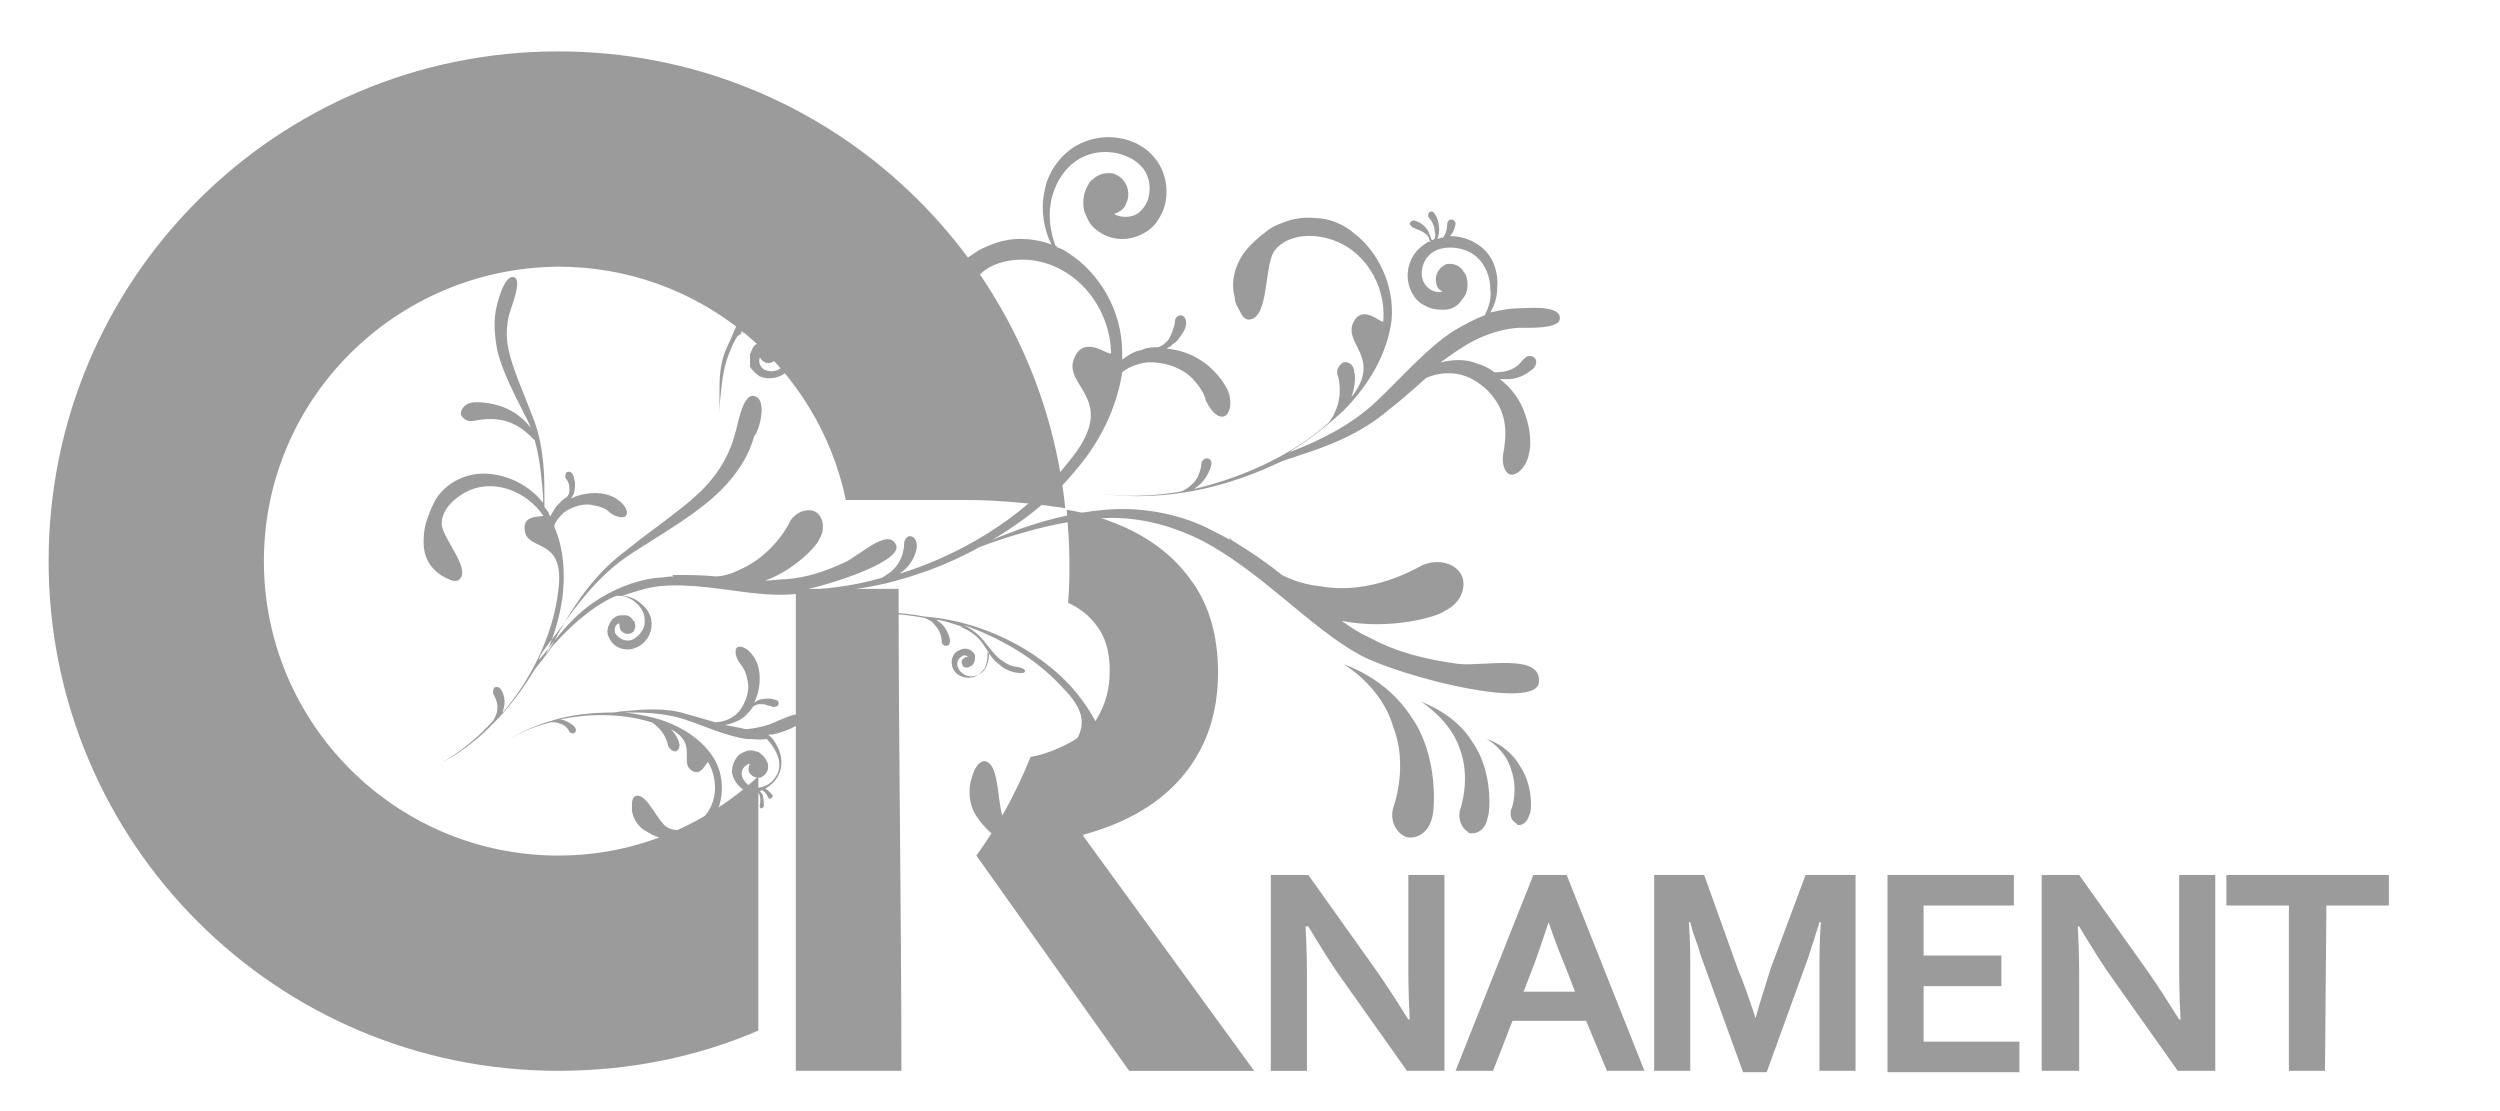 <?xml version="1.0" encoding="utf-8"?>
<!-- Generator: Adobe Illustrator 20.0.0, SVG Export Plug-In . SVG Version: 6.00 Build 0)  -->
<svg version="1.1" id="Layer_1" xmlns="http://www.w3.org/2000/svg" xmlns:xlink="http://www.w3.org/1999/xlink" x="0px" y="0px"
	 viewBox="0 0 180 80" style="enable-background:new 0 0 180 80;" xml:space="preserve">
<style type="text/css">
	.st0{fill:#9B9B9B;}
</style>
<g>
	<path class="st0" d="M96.7,47.8L96.7,47.8L96.7,47.8c0.2,0.1,3.1,1,4.9,3.8c2,2.8,1.7,6.8,1.5,7.3c-0.2,0.9-0.9,1.4-1.5,1.4
		c-0.2,0-0.3,0-0.5-0.1c-0.7-0.4-1-1.2-0.8-2c0.1-0.3,1.1-3.1,0-5.9C99.5,49.5,96.9,47.9,96.7,47.8L96.7,47.8z M54.2,28.5
		c-0.8,0-1.1,2.3-1.3,2.8c-0.1,0.4-0.5,1.9-1.9,3.5s-3.8,3.1-6,4.9c-2.3,1.7-3.8,4.1-4.8,5.9c-0.3,0.6-0.6,1.1-0.9,1.5
		c0.6-1.3,1-2.7,1.2-4.1c0.2-1.7,0.1-3.5-0.6-5.1c0.1-0.4,0.4-0.7,0.7-1c0.7-0.5,1.6-0.7,2.2-0.5c0.7,0.1,1,0.4,1.1,0.5
		c0.4,0.3,0.8,0.4,1.1,0.3c0.3-0.2,0.1-0.8-0.5-1.2c-0.1-0.1-0.7-0.5-1.6-0.5c-0.6,0-1.2,0.1-1.8,0.4c0.1-0.1,0.1-0.2,0.2-0.3
		c0.1-0.3,0.1-0.6,0.1-0.8s-0.1-0.4-0.1-0.5C41.2,34,41,33.9,40.8,34c-0.1,0.1-0.1,0.3-0.1,0.4c0,0,0.1,0.1,0.2,0.3
		c0.1,0.2,0.1,0.4,0.1,0.6c0,0.2-0.1,0.4-0.2,0.5c-0.2,0.1-0.4,0.3-0.6,0.5c-0.3,0.3-0.4,0.6-0.6,0.9c0-0.1-0.1-0.2-0.1-0.3
		c-0.1-0.1-0.2-0.3-0.3-0.4c0-0.2,0-0.4,0-0.6c0-1.5,0-3.5-0.7-5.5c-0.7-1.9-1.6-3.8-1.9-5.3c-0.3-1.5,0.1-2.6,0.2-2.9
		c0.1-0.3,0.7-1.9,0.3-2.2c-0.7-0.4-1.2,1.5-1.3,1.9c-0.3,1.1-0.2,2.2,0,3.3c0.4,1.7,1.4,3.5,2.3,5.3c0,0.1,0.1,0.2,0.1,0.3
		c-0.2-0.3-0.5-0.6-0.9-0.9c-1.3-1-3.1-1-3.4-0.9c-0.5,0.1-0.8,0.6-0.7,0.9c0.2,0.3,0.5,0.5,0.9,0.4c0.2,0,1.5-0.4,2.8,0.2
		c0.7,0.3,1.2,0.8,1.6,1.2c0.4,1.4,0.5,2.9,0.6,4c0,0.2,0,0.3,0,0.5c-1.1-1.4-2.8-2.1-4.3-2.1c-0.9,0-1.7,0.3-2.3,0.7
		c-0.6,0.4-1.1,1-1.3,1.5c-0.1,0.2-0.2,0.4-0.3,0.7c-0.3,0.7-0.4,1.3-0.4,2.1c0,0.9,0.4,1.7,1.1,2.2c0.1,0.1,0.3,0.2,0.5,0.3
		s0.7,0.4,1,0.1c0.8-0.8-1.3-3-1.3-4c0-1.1,1.1-2,2-2.4c1.9-0.8,4.1,0.1,5.3,1.8c0.1,0.2-1.6-0.2-1.3,1.2s2.9,0.4,2.4,4.2
		c-0.4,3.5-2.2,6.7-4,8.8v-0.1c0.3-0.7,0-1.4-0.1-1.5c-0.1-0.2-0.3-0.3-0.5-0.2c-0.1,0.1-0.1,0.3-0.1,0.4c0,0.1,0.4,0.6,0.3,1.2
		c0,0.3-0.2,0.6-0.3,0.8l0,0c-1.9,2.1-3.7,3-3.7,3s1.8-0.8,3.8-2.9c1-1,2-2.3,2.9-3.8c0.4-0.5,0.8-1,1.3-1.7
		c0.8-0.9,1.8-1.9,3.1-2.8c0.5-0.3,0.9-0.6,1.5-0.8c0.1,0,0.1,0,0.2,0c0.4,0,0.9,0.2,1.3,0.6c0.4,0.4,0.6,0.9,0.5,1.5
		c-0.1,0.5-0.6,1-1,1.1c-0.5,0.1-0.9-0.2-1.1-0.5c-0.1-0.3,0-0.6,0.2-0.7c0,0,0,0,0.1,0c0,0.2,0,0.3,0.1,0.5
		c0.2,0.2,0.4,0.3,0.7,0.2c0.1,0,0.1-0.1,0.2-0.1c0.1-0.2,0.2-0.4,0.1-0.6c0-0.1,0-0.2-0.1-0.2c-0.1-0.2-0.3-0.4-0.6-0.4
		c-0.1,0-0.2,0-0.3,0c-0.2,0-0.4,0.1-0.5,0.2c-0.2,0.1-0.3,0.4-0.4,0.6c-0.1,0.3-0.1,0.6,0.1,0.9c0.3,0.6,1,0.9,1.7,0.7
		s1.2-0.8,1.3-1.5s-0.2-1.3-0.7-1.7c-0.4-0.4-1-0.6-1.4-0.6c0.9-0.3,1.8-0.6,2.7-0.7c3.2-0.3,6.6,0.8,9.4,0.6c0.3,0,0.6-0.1,1-0.1
		c1.2,0,3.3-0.1,5.9-0.7c2-0.5,4.4-1.3,6.7-2.6c0.8-0.3,1.9-0.7,3-1c1.7-0.5,3.8-1,6.1-1.1c2.3-0.1,4.7,0.5,6.9,1.6
		c4.4,2.3,7.8,6.3,11.5,8.3c3.1,1.6,12.7,4,12.8,1.9c0.2-2.1-4-1.1-5.8-1.3c-2.2-0.3-4.4-0.8-6.4-1.9c-0.7-0.3-1.3-0.7-2-1.2
		c3.5,0.7,6.9-0.3,7.4-0.7c1.3-0.6,1.7-2,1.1-2.8s-1.8-0.9-2.7-0.5c-0.4,0.2-3.7,2.2-7.4,1.5c-1-0.1-1.9-0.4-2.7-0.8
		c-1.1-0.9-2.3-1.7-3.6-2.5c-0.1-0.1-0.2-0.2-0.2-0.2s0,0.1,0.1,0.2c-0.5-0.3-1.1-0.6-1.7-0.9c-2.3-1.1-4.9-1.5-7.3-1.3
		s-4.5,0.8-6.2,1.4c-0.7,0.3-1.4,0.5-2,0.8c2.2-1.3,4.3-2.9,6.1-5.1c1.7-2,2.9-4.4,3.3-7c0.5-0.4,1.1-0.6,1.7-0.7
		c1.3-0.1,2.6,0.4,3.3,1.1c0.7,0.7,1,1.4,1,1.6c0.3,0.6,0.7,1.2,1.2,1.2s0.8-0.9,0.4-1.9c-0.1-0.2-0.6-1.2-1.7-2
		c-0.7-0.5-1.6-0.9-2.7-1c0.1-0.1,0.3-0.1,0.4-0.3c0.4-0.2,0.6-0.6,0.8-0.9c0.2-0.3,0.2-0.6,0.2-0.7c0-0.3-0.2-0.5-0.4-0.5
		c-0.2,0-0.4,0.2-0.4,0.4c0,0,0,0.2-0.1,0.5s-0.2,0.6-0.4,0.9c-0.2,0.2-0.4,0.4-0.7,0.5c-0.4,0-0.8,0-1.2,0.2
		c-0.6,0.1-1,0.4-1.4,0.7c0-0.2,0-0.3,0-0.5c0-3.1-1.7-5.8-3.9-7.2c-0.3-0.2-0.5-0.3-0.8-0.4c0,0,0-0.1-0.1-0.1
		c-0.4-1-0.6-2.4-0.2-3.7s1.3-2.5,2.7-2.9c1.3-0.4,2.9,0,3.7,0.9c0.8,0.9,0.7,2.3,0.1,3c-0.5,0.7-1.4,0.7-1.9,0.5
		c-0.1,0-0.1-0.1-0.2-0.1c0.4-0.1,0.8-0.4,0.9-0.8c0.3-0.6,0.1-1.4-0.4-1.8c-0.1-0.1-0.3-0.2-0.5-0.3c-0.5-0.1-1.1,0-1.5,0.4
		c-0.2,0.1-0.3,0.3-0.4,0.5c-0.3,0.5-0.4,1.3-0.2,1.9c0.1,0.2,0.2,0.5,0.4,0.8c0.2,0.3,0.7,0.7,1.2,0.9c0.5,0.2,1.2,0.3,1.9,0.1
		c0.7-0.2,1.4-0.6,1.8-1.3c0.9-1.3,0.8-3.4-0.5-4.7s-3.3-1.5-4.8-0.9c-1.6,0.6-2.7,2.2-2.9,3.6c-0.3,1.4,0,2.8,0.5,3.8
		c-0.8-0.3-1.6-0.4-2.3-0.4c-1.1,0-2.1,0.4-2.9,0.8c-0.3,0.2-0.6,0.4-0.9,0.6c-0.9,0.6-1.6,1.4-2.1,2.3c-0.7,1.1-0.8,2.5-0.4,3.7
		c0.1,0.3,0.2,0.5,0.4,0.8c0.2,0.4,0.6,1.1,1.1,1c1.7-0.5,0.7-4.9,1.6-6.2c0.9-1.4,3-1.7,4.5-1.4c3,0.6,5.2,3.4,5.3,6.6
		c0,0.4-2-1.5-2.7,0.5s3.4,2.9-0.4,7.4c-3.3,4.2-8.2,6.8-12.1,8l0.1-0.1c0.9-0.6,1.2-1.8,1.1-2c0-0.3-0.2-0.6-0.5-0.6
		c-0.2,0-0.4,0.3-0.4,0.5c0,0.1,0,1-0.6,1.7c-0.3,0.4-0.7,0.6-1,0.8l0,0c-2.4,0.7-4.4,0.8-5.7,0.9c2.7-0.6,7.3-2.2,6.7-3.3
		c-0.6-1.2-2.6,0.8-3.7,1.3c-1.3,0.6-2.7,1.1-4.2,1.2c-0.5,0-1,0.1-1.5,0.1c2.2-0.8,3.8-2.6,3.9-3c0.5-0.8,0.2-1.8-0.4-2
		c-0.6-0.2-1.3,0.1-1.7,0.7c-0.1,0.3-1.3,2.5-3.6,3.5c-0.6,0.3-1.2,0.5-1.8,0.5c-0.9-0.1-1.9-0.1-2.9-0.1c-0.1,0-0.2,0-0.2,0l0,0
		l0,0l0,0l0,0c0,0,0,0,0.1,0.1c-0.4,0-0.8,0.1-1.2,0.1c-1.7,0.2-3.3,0.9-4.6,1.8c-1.3,0.9-2.2,2-3,3c-0.3,0.4-0.6,0.8-0.9,1.1
		c0-0.1,0.1-0.2,0.1-0.3c0.3-0.5,0.8-1.1,1.4-1.9c1.2-1.7,2.8-3.9,5.1-5.4s4.8-2.9,6.5-4.6c1.1-1.1,2-2.4,2.4-3.9
		C54.6,31.2,55.4,28.6,54.2,28.5L54.2,28.5z M76.9,49.2c1.5,1.6,2.7,3.6,2.9,5.8c0.2,2.2-0.9,4.3-2.4,5.4c-0.8,0.6-1.7,0.9-2.5,0.9
		c-0.1,0-0.1,0-0.2,0l0,0c-0.7,0-1.4-0.2-1.9-0.4c-0.2-0.1-0.5-0.2-0.7-0.4c-0.7-0.4-1.2-0.9-1.7-1.6c-0.6-0.8-0.7-1.8-0.5-2.7
		c0.1-0.2,0.1-0.4,0.2-0.6c0.1-0.3,0.4-0.8,0.8-0.8c1.2,0.2,0.8,3.5,1.5,4.4c0.8,1,2.2,1.1,3.3,0.8c2.2-0.6,3.6-2.8,3.5-5
		c0-0.3-1.3,1.2-2-0.2c-0.6-1.4,2.3-2.3-0.7-5.3c-2-2.2-4.6-3.6-7.1-4.5c0.4,0.2,1,0.6,1.4,1.1c0.5,0.6,0.9,1.2,1.4,1.5
		c0.4,0.3,0.8,0.4,0.9,0.4s0.7,0.1,0.7,0.3c0,0.3-0.7,0.1-0.8,0.1c-0.4-0.1-0.8-0.3-1.1-0.6c-0.3-0.2-0.6-0.6-0.8-0.9V47
		c0,0.3,0,0.7-0.2,1.1c-0.2,0.3-0.6,0.7-1.1,0.7s-1-0.2-1.2-0.7s0-1,0.3-1.2c0.2-0.1,0.4-0.2,0.6-0.2s0.4,0.1,0.5,0.2
		c0.1,0.1,0.2,0.2,0.2,0.3s0,0.2,0,0.2c0,0.2-0.1,0.4-0.2,0.5c0,0-0.1,0.1-0.2,0.1c-0.1,0.1-0.3,0.1-0.4,0c-0.1,0-0.1-0.1-0.1-0.1
		c-0.1-0.2-0.1-0.4,0.1-0.5c0.1-0.1,0.2-0.1,0.3-0.1l0,0c-0.1-0.1-0.3-0.2-0.5,0c-0.2,0.1-0.4,0.5-0.2,0.8c0.1,0.3,0.5,0.6,0.9,0.6
		s0.8-0.2,1-0.5s0.3-0.7,0.3-1c0-0.1,0-0.1,0-0.2c-0.1-0.2-0.3-0.4-0.4-0.6c-0.4-0.6-1-1-1.5-1.2l-0.1-0.1c-0.6-0.2-1.2-0.4-1.8-0.5
		c0,0,0.1,0,0.1,0.1c0.7,0.4,0.9,1.3,0.9,1.4c0,0.3-0.1,0.4-0.3,0.4c-0.2,0-0.3-0.2-0.3-0.3s0-0.7-0.5-1.2c-0.2-0.3-0.5-0.4-0.7-0.5
		l0,0c-3.1-0.6-5.2-0.2-5.2-0.2s2.1-0.5,5.2,0.1C69.6,44.6,73.8,46,76.9,49.2L76.9,49.2z M55.2,23.3c0.7,0,1.4,0.4,1.8,1.1
		c0.4,0.7,0.4,1.6-0.2,2.2c-0.5,0.6-1.4,0.8-2.1,0.5c-0.3-0.2-0.6-0.5-0.7-0.7c0-0.3,0-0.6,0-0.9c0.1-0.2,0.2-0.5,0.3-0.6
		s0.3-0.2,0.3-0.2c0.3-0.1,0.6-0.1,0.9,0c0.1,0,0.2,0.1,0.2,0.2c0.2,0.1,0.3,0.4,0.3,0.6c0,0.1,0,0.2-0.1,0.3
		c-0.2,0.3-0.5,0.4-0.8,0.3c-0.2-0.1-0.3-0.2-0.4-0.4c0,0,0,0,0,0.1c-0.1,0.2,0,0.6,0.3,0.8c0.4,0.2,1,0.2,1.3-0.2
		c0.4-0.4,0.5-1.1,0.2-1.7c-0.2-0.6-0.8-1-1.5-1c-0.6-0.1-1.2,0.1-1.6,0.3c-0.1,0.1-0.2,0.1-0.3,0.2c-0.2,0.3-0.4,0.7-0.5,1
		c-0.5,1.1-0.6,2.2-0.7,3.1c-0.1,0.9-0.1,1.4-0.1,1.4s0-0.6,0-1.4c0-0.9,0-2.1,0.5-3.2s1-2.2,1.2-3.1s0-1.5-0.1-1.7
		c0-0.2-0.4-1.1-0.1-1.3c0.4-0.3,0.7,0.9,0.8,1.2c0.2,0.7,0.1,1.3,0,2c-0.2,0.6-0.5,1.2-0.8,1.9l0.1-0.1
		C53.9,23.5,54.5,23.3,55.2,23.3L55.2,23.3z M109.3,22.2c0.5,0,3.2-0.3,3,0.8c-0.1,0.7-2.4,0.6-2.8,0.6s-1.9,0.1-3.7,1.1
		c-0.7,0.4-1.4,0.9-2.1,1.4c0.8-0.2,1.8-0.3,2.7,0.1c0.4,0.1,0.8,0.3,1.2,0.6c0.3,0,0.6,0,0.9-0.1c0.4-0.1,0.7-0.3,0.9-0.5
		c0.2-0.2,0.3-0.4,0.4-0.4c0.1-0.2,0.4-0.2,0.6-0.1s0.3,0.4,0.1,0.7c0,0.1-0.3,0.3-0.6,0.5c-0.3,0.2-0.8,0.4-1.3,0.4
		c-0.2,0-0.4,0-0.6,0c0.9,0.7,1.5,1.6,1.8,2.5c0.5,1.4,0.4,2.5,0.3,2.8c-0.2,1.2-1.1,1.8-1.5,1.5s-0.5-1-0.3-1.8c0-0.2,0.2-1,0-2
		c-0.2-1.1-1-2.3-2.3-3c-1.1-0.6-2.4-0.5-3.3-0.1c-0.9,0.8-1.8,1.6-2.7,2.3c-2.1,1.8-4.6,2.7-6.5,3.3c-0.5,0.2-1,0.3-1.4,0.5
		c-2.5,1.2-5,1.9-7.1,2.2c-3.6,0.5-5.9,0-6,0c0.1,0,2.4,0.5,6-0.1l0,0c0.3-0.1,0.6-0.3,0.9-0.6c0.5-0.5,0.6-1.3,0.6-1.4
		c0-0.2,0.2-0.4,0.4-0.4c0.2,0,0.4,0.2,0.3,0.5c0,0.1-0.3,1.1-1.1,1.6L86,35.2c3-0.7,6.8-2.2,9.7-4.8c0.1-0.2,0.3-0.4,0.4-0.7
		c0.6-1.2,0.3-2.5,0.2-2.7c-0.1-0.4,0.1-0.7,0.4-0.9c0.3-0.1,0.8,0.1,0.8,0.7c0.1,0.1,0.1,1-0.2,1.8c2.2-2.8-0.5-3.8,0.1-5.3
		c0.7-1.6,2.2,0.2,2.2-0.2c0.2-2.6-1.4-5.2-3.9-5.9c-1.3-0.4-3-0.3-3.9,0.8c-0.8,1-0.4,4.8-1.8,5c-0.5,0.1-0.7-0.6-0.9-0.9
		c-0.1-0.2-0.2-0.4-0.2-0.7c-0.3-1.1,0-2.2,0.6-3.1c0.5-0.7,1.2-1.3,1.9-1.8c0.3-0.2,0.5-0.3,0.8-0.4c0.7-0.3,1.5-0.5,2.5-0.4
		c0.9,0,2,0.4,2.8,1.1c1.7,1.3,2.9,3.7,2.7,6.2c-0.3,2.5-1.7,4.8-3.5,6.6c-1.2,1.1-2.5,2.1-3.8,2.9H93c1.8-0.7,4.2-1.8,6.1-3.6
		c1.9-1.8,3.7-3.9,5.6-5.1c0.7-0.4,1.4-0.8,2.2-1.1c0.3-0.6,0.5-1.2,0.4-1.9c0-1-0.5-2.1-1.4-2.6s-2.1-0.5-2.8,0
		c-0.7,0.5-0.9,1.5-0.6,2.1s0.9,0.8,1.3,0.7h0.1c-0.3-0.1-0.5-0.4-0.5-0.7c-0.1-0.5,0.2-1,0.6-1.2c0.1-0.1,0.2-0.1,0.4-0.1
		c0.4,0,0.8,0.2,1,0.6c0.1,0.1,0.2,0.3,0.2,0.4c0.1,0.4,0.1,1-0.2,1.4c-0.1,0.1-0.2,0.3-0.4,0.5c-0.2,0.2-0.6,0.4-1,0.4
		s-0.9,0-1.4-0.3c-0.5-0.2-0.9-0.7-1.1-1.3c-0.4-1.1,0-2.5,1.2-3.2c0.1-0.1,0.2-0.1,0.3-0.1c-0.1-0.1-0.1-0.3-0.2-0.4
		c-0.3-0.4-0.9-0.5-1-0.6c-0.1,0-0.3-0.2-0.3-0.3c0-0.1,0.2-0.3,0.4-0.2c0.1,0,0.8,0.3,1,0.9c0.1,0.2,0.1,0.3,0.2,0.5
		c0.1,0,0.1-0.1,0.2-0.1c0-0.1,0.1-0.3,0-0.5c0-0.6-0.4-1-0.4-1c-0.1-0.1-0.1-0.3,0-0.4c0.1-0.1,0.3-0.1,0.4,0.1
		c0.1,0.1,0.4,0.7,0.3,1.4c0,0.1-0.1,0.3-0.1,0.4c0.1,0,0.2-0.1,0.4-0.1c0.3-0.4,0.3-0.9,0.3-1s0.1-0.3,0.3-0.3
		c0.1,0,0.3,0.1,0.3,0.3c0,0.1-0.1,0.6-0.4,0.9c0.7,0,1.4,0.2,2,0.6c1.1,0.7,1.5,2,1.4,3.1c0,0.7-0.2,1.3-0.5,1.8
		C108.2,22.3,108.7,22.2,109.3,22.2L109.3,22.2z M81.9,39.7L81.9,39.7L81.9,39.7L81.9,39.7z M88.3,39.1L88.3,39.1L88.3,39.1
		L88.3,39.1L88.3,39.1L88.3,39.1L88.3,39.1L88.3,39.1z M56,51.9c0.3-0.1,1.5-0.7,1.7-0.4c0.4,0.6-1.1,1.1-1.4,1.2
		c-0.3,0.1-0.6,0.2-1,0.2c0.3,0.2,0.5,0.5,0.7,0.9c0.3,0.6,0.4,1.4,0,2.1c-0.2,0.4-0.6,0.7-0.9,0.9c0.3,0.1,0.4,0.4,0.5,0.4
		c0.1,0.1,0,0.2-0.1,0.3c-0.1,0-0.2,0-0.2-0.1c0,0-0.1-0.3-0.4-0.5c-0.1,0-0.1,0-0.2,0.1c0.1,0,0.1,0.1,0.2,0.2C55,57.5,55,58,55,58
		c0,0.1-0.1,0.2-0.2,0.2c-0.1,0-0.1-0.1-0.1-0.2c0,0,0.1-0.4,0-0.7c0-0.1-0.1-0.2-0.1-0.2h-0.1c0,0.1,0,0.2,0,0.3
		c0,0.4-0.3,0.7-0.3,0.8c-0.1,0.1-0.2,0.1-0.3,0c0-0.1,0-0.2,0.1-0.2c0,0,0.3-0.2,0.4-0.6c0-0.1,0-0.2,0-0.3c-0.1,0-0.1,0-0.2,0
		c-0.8-0.1-1.4-0.8-1.5-1.5c0-0.4,0.1-0.7,0.3-1s0.4-0.4,0.7-0.5c0.2-0.1,0.5-0.1,0.7,0c0.2,0,0.3,0.1,0.4,0.2
		c0.3,0.2,0.4,0.5,0.5,0.7c0,0.1,0,0.2,0,0.3c0,0.2-0.2,0.5-0.4,0.6C54.8,56,54.7,56,54.6,56c-0.3,0-0.6-0.2-0.7-0.5
		c0-0.2,0-0.4,0.1-0.5h-0.1c-0.2,0.1-0.5,0.3-0.5,0.7s0.4,0.9,0.9,1s1.2-0.2,1.5-0.7c0.4-0.5,0.4-1.2,0.1-1.8
		c-0.2-0.4-0.4-0.7-0.7-1c-0.5,0.1-1,0-1.5,0c-1.4-0.2-2.9-0.9-4.4-1.4s-3.1-0.5-4.2-0.5H45c0.9,0.1,1.9,0.3,2.8,0.6
		c1.4,0.5,2.8,1.4,3.6,2.7s0.7,3,0.1,4.1c-0.3,0.6-0.8,1-1.3,1.3s-1,0.4-1.5,0.4c-0.2,0-0.4,0-0.6,0c-0.5,0-1-0.2-1.5-0.5
		c-0.6-0.3-1-0.9-1.1-1.5c0-0.1,0-0.3,0-0.4c0-0.2,0-0.6,0.3-0.7c0.8-0.2,1.6,2,2.3,2.3c0.8,0.4,1.7,0,2.3-0.5
		c1.2-1,1.4-2.8,0.6-4.2c-0.1-0.2-0.5,1.2-1.3,0.5c-0.7-0.6,0.5-1.9-1.4-2.9c0.4,0.4,0.6,0.9,0.6,1c0.1,0.3-0.1,0.6-0.3,0.6
		s-0.4-0.2-0.5-0.4c0-0.1-0.2-0.9-0.8-1.4c-0.1-0.1-0.2-0.2-0.4-0.3c-2.3-0.7-4.7-0.6-6.6-0.2h0.1c0.5,0.1,1,0.5,1,0.6
		c0.1,0.1,0.1,0.3-0.1,0.4c-0.1,0-0.2,0-0.3-0.1c0,0-0.2-0.5-0.7-0.6C40.1,52,39.9,52,39.7,52l0,0c-2.1,0.5-3.3,1.4-3.3,1.4
		s1.2-0.9,3.3-1.5c1.2-0.4,2.8-0.6,4.4-0.6c0.3,0,0.5-0.1,0.9-0.1c1.2-0.1,2.8-0.3,4.4,0.2c0.7,0.2,1.4,0.4,2.1,0.6
		c0.6,0,1.4-0.3,1.8-0.9c0.5-0.7,0.7-1.6,0.5-2.2c-0.1-0.6-0.4-1-0.5-1.1C53,47.4,52.9,47,53,46.7c0.2-0.3,0.8-0.1,1.2,0.5
		c0.1,0.1,0.5,0.7,0.5,1.6c0,0.6-0.1,1.2-0.4,1.8c0.1-0.1,0.2-0.1,0.3-0.2c0.3-0.1,0.6-0.1,0.8-0.1s0.4,0.1,0.5,0.1
		c0.2,0.1,0.2,0.3,0.1,0.4c-0.1,0.1-0.3,0.1-0.4,0.1c0,0-0.1-0.1-0.3-0.1c-0.2-0.1-0.4-0.1-0.6-0.1c-0.2,0-0.4,0.1-0.5,0.2
		c-0.1,0.2-0.3,0.4-0.5,0.6c-0.4,0.4-1,0.6-1.5,0.7c0.5,0.1,1.1,0.2,1.5,0.3C55,52.4,55.8,52,56,51.9L56,51.9z M85.2,42.3L85.2,42.3
		L85.2,42.3L85.2,42.3z M109.4,59.4c-0.1,0-0.2,0-0.2-0.1c-0.4-0.2-0.5-0.6-0.4-1c0.1-0.2,0.5-1.5,0-2.9c-0.4-1.4-1.7-2.2-1.8-2.2
		l0,0l0,0c0.1,0,1.6,0.5,2.4,1.9c1,1.4,0.9,3.4,0.7,3.6C110,59.1,109.7,59.4,109.4,59.4L109.4,59.4z M106,60c0.5,0,1-0.4,1.1-1.1
		c0.2-0.4,0.4-3.4-1.1-5.5c-1.3-2.1-3.6-2.8-3.7-2.9l0,0l0,0c0.1,0.1,2.1,1.3,2.8,3.4c0.8,2.1,0.1,4.2,0,4.5
		c-0.1,0.6,0.1,1.2,0.6,1.5C105.7,60,105.9,60,106,60z"/>
	<path class="st0" d="M98.9,69.6c1,1.4,1.8,2.7,2.5,3.8h0.1c-0.1-1.8-0.1-3.2-0.1-4V63h2.6v14.1h-2.7l-4.6-6.5
		c-0.8-1.1-1.6-2.4-2.5-3.9H94c0.1,1.7,0.1,3.1,0.1,4v6.4h-2.6V63h2.7L98.9,69.6L98.9,69.6z M114.2,73.5h-5.3l-1.4,3.6h-2.7
		l5.6-14.1h2.4l5.6,14.1h-2.7L114.2,73.5L114.2,73.5z M111.5,66.4c-0.5,1.5-0.9,2.7-1.3,3.7l-0.5,1.3h3.7l-0.5-1.3
		C112.5,69.1,112,67.9,111.5,66.4L111.5,66.4L111.5,66.4z M126.4,73.3c0.3-1.1,0.7-2.3,1.1-3.6L130,63h3.6v14.1H131V70
		c0-1,0-2.3,0.1-3.6H131c-0.1,0.4-0.3,0.9-0.4,1.3c-0.2,0.5-0.3,1-0.5,1.5l-2.9,8h-1.7l-2.9-8c-0.2-0.5-0.3-1-0.5-1.5
		s-0.3-0.9-0.4-1.3h-0.1c0.1,1.3,0.1,2.5,0.1,3.6v7.1h-2.6V63h3.6l2.4,6.7C125.6,70.9,126,72.1,126.4,73.3L126.4,73.3L126.4,73.3z
		 M138.5,75h6.9v2.2h-9.5V63h9.1v2.2h-6.5v3.6h5.6V71h-5.6V75L138.5,75z M154.4,69.6c1,1.4,1.8,2.7,2.5,3.8h0.1
		c-0.1-1.8-0.1-3.2-0.1-4V63h2.6v14.1h-2.7l-4.6-6.5c-0.8-1.1-1.6-2.4-2.5-3.9h-0.1c0.1,1.7,0.1,3.1,0.1,4v6.4H147V63h2.7
		L154.4,69.6L154.4,69.6z M167.4,77.1h-2.6V65.2h-4.5V63H172v2.2h-4.5L167.4,77.1L167.4,77.1z"/>
	<path class="st0" d="M87.7,48.4c0,2.9-0.8,5.3-2.4,7.3s-4,3.5-7.3,4.4v0.1l12.3,16.9h-9l-11-15.5c1.6-2.2,2.9-4.6,3.9-7.1
		c0.6-0.1,1.2-0.3,1.7-0.5c1.5-0.6,2.6-1.4,3.1-2.3c0.6-1,0.9-2.1,0.9-3.4c0-1.1-0.2-2.1-0.7-2.9c-0.5-0.8-1.2-1.5-2.3-2
		c0.1-1,0.1-1.9,0.1-2.9c0-1.3-0.1-2.5-0.2-3.8c1.2,0.2,2.3,0.5,3.3,0.9c2.4,0.9,4.3,2.3,5.6,4.1C87,43.4,87.7,45.7,87.7,48.4
		L87.7,48.4z M57.3,77.1h7.4h0.2c0-11.6-0.2-22.8-0.2-34.7h-7.4V73C57.3,73,57.3,77.1,57.3,77.1z"/>
	<path class="st0" d="M40.2,3.7c19,0,34.6,14.4,36.5,32.9c-0.4-0.1-0.8-0.1-1.3-0.2c-1.8-0.2-3.7-0.4-5.8-0.4h-8.7
		c-2-9.6-10.5-16.8-20.7-16.8C28.5,19.3,19,28.7,19,40.4s9.5,21.2,21.2,21.2c5.6,0,10.6-2.2,14.4-5.7v18.3
		c-4.4,1.9-9.3,2.9-14.4,2.9c-20.3,0-36.7-16.4-36.7-36.7S19.9,3.7,40.2,3.7z"/>
</g>
</svg>

